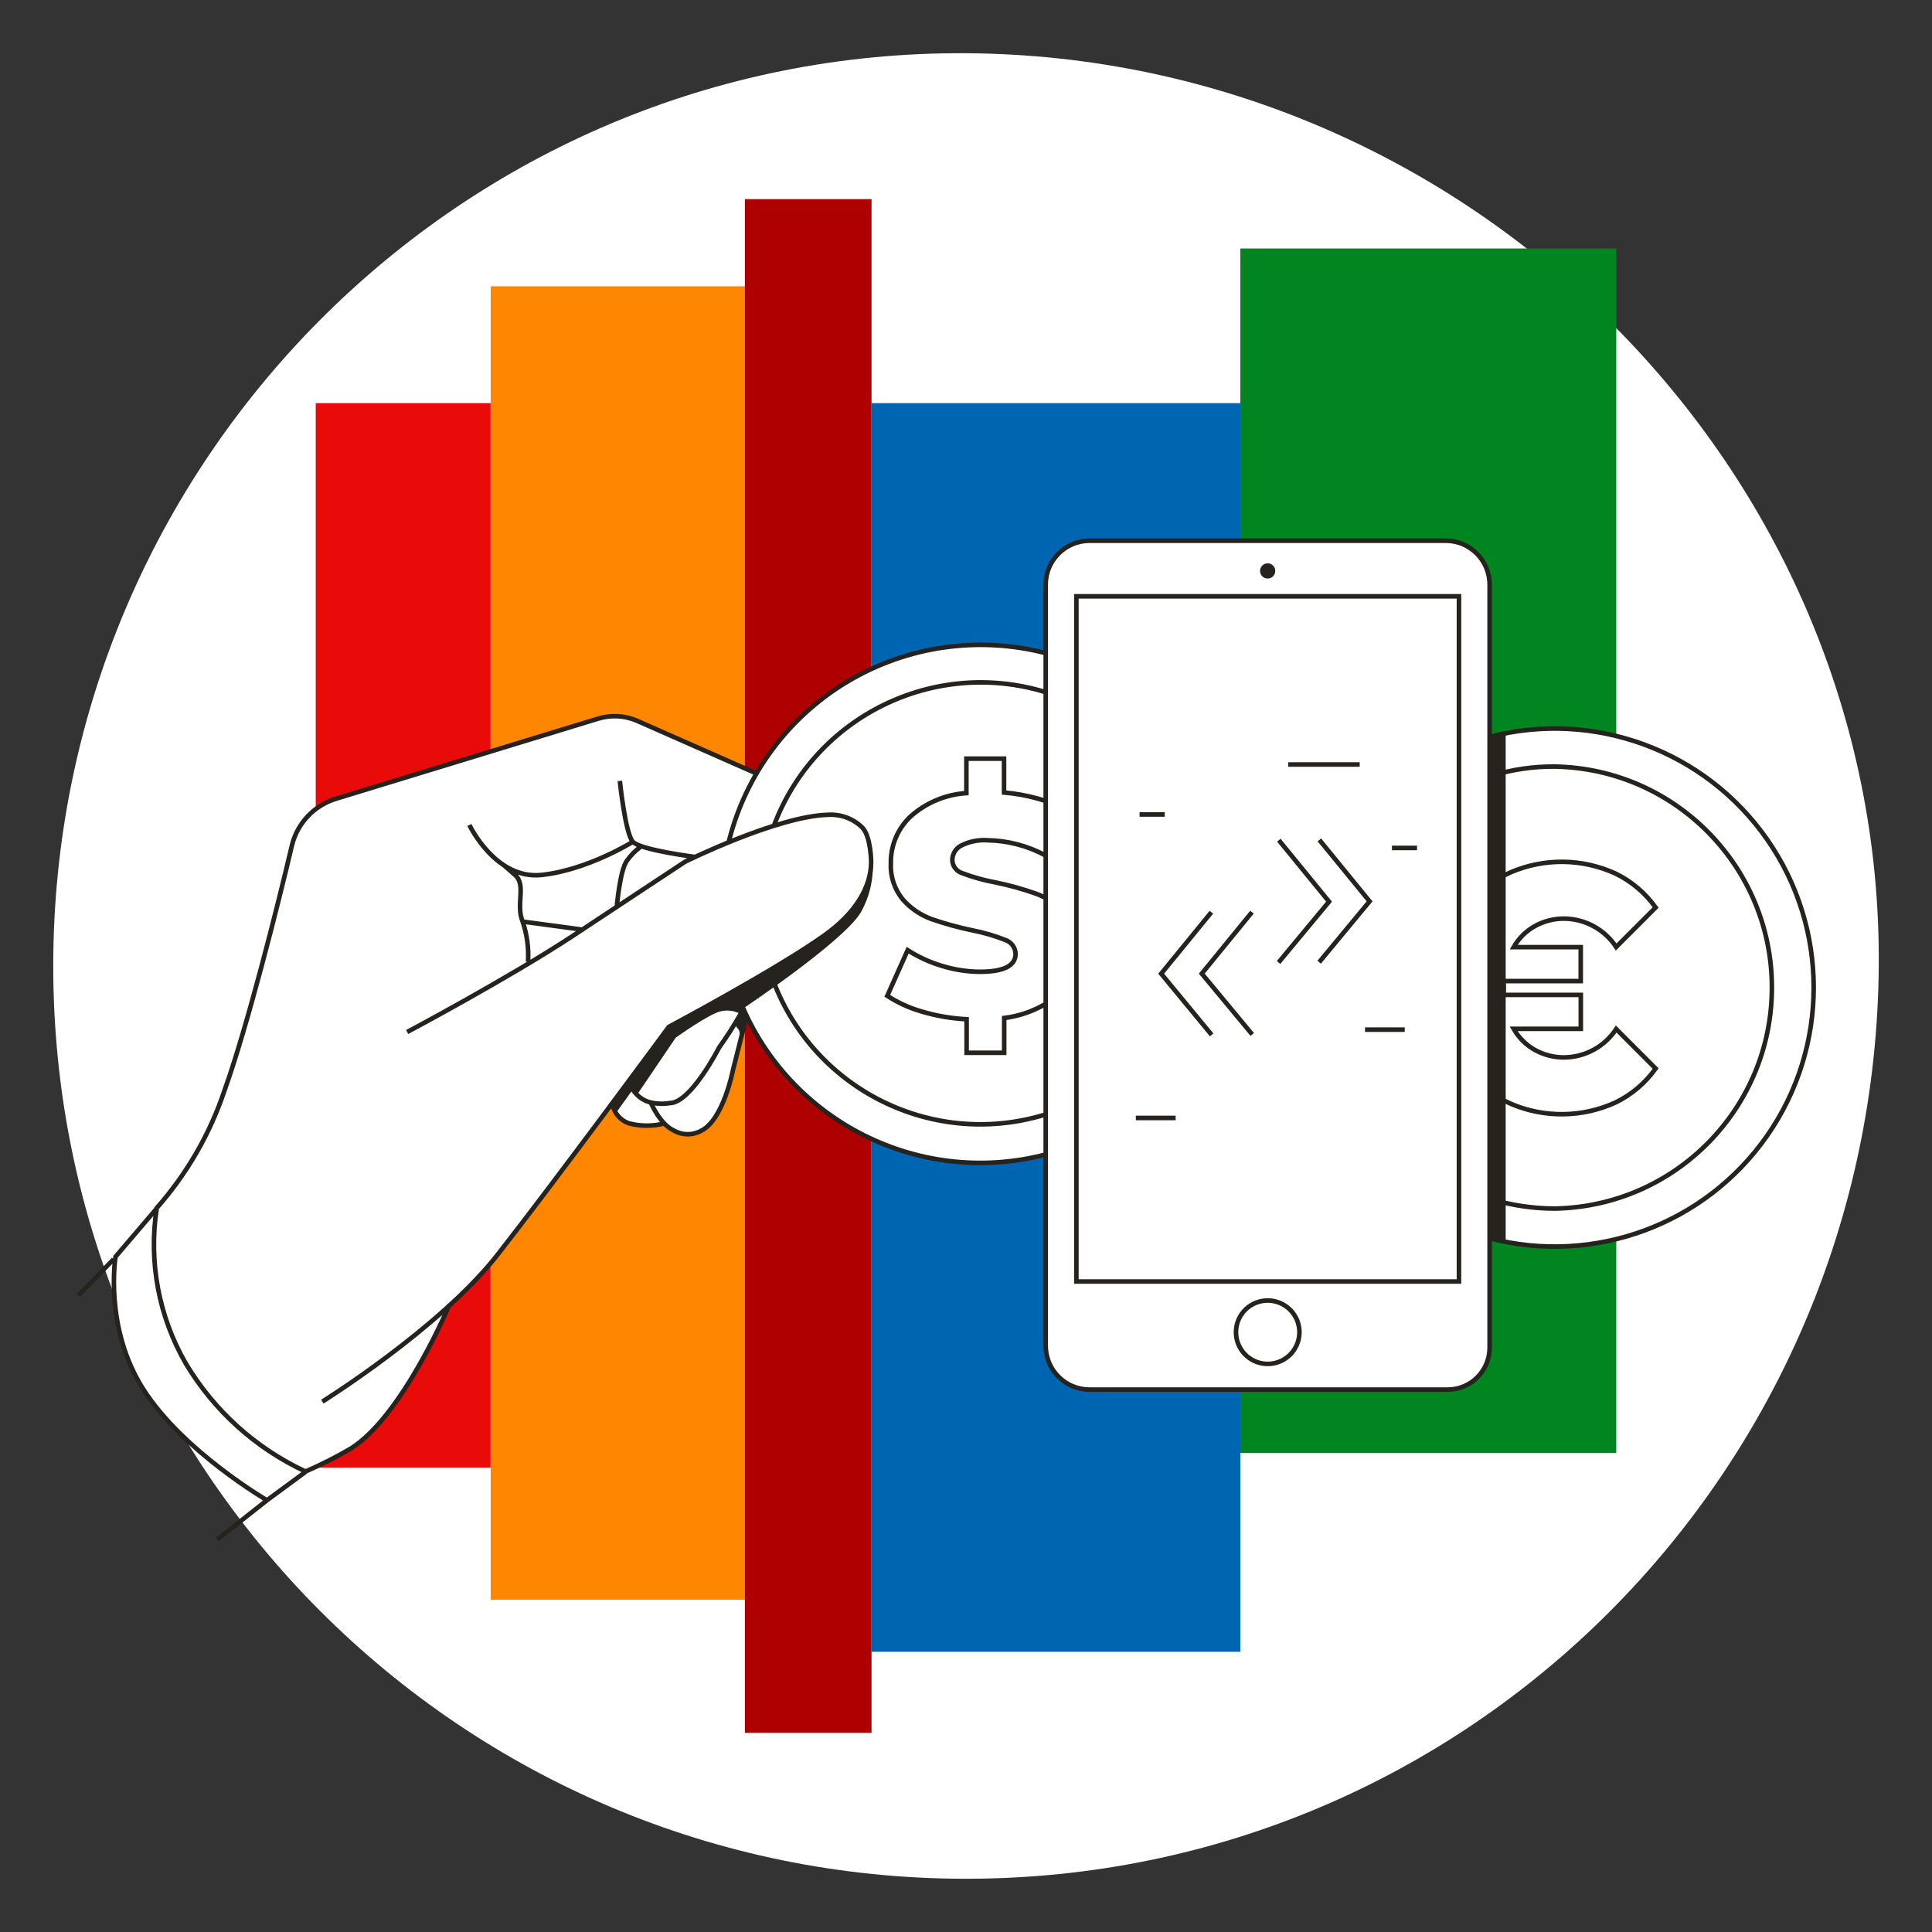 <?xml version="1.0" encoding="UTF-8"?>
<svg width="254px" height="254px" viewBox="0 0 254 254" version="1.1" xmlns="http://www.w3.org/2000/svg" xmlns:xlink="http://www.w3.org/1999/xlink">
    <rect x="0" y="0" width="254" height="254" fill="#333333" stroke="none"/>
    <title>B4D92661-1672-4B48-BBD2-126F695FE79A</title>
    <g id="Components" stroke="none" stroke-width="1" fill="none" fill-rule="evenodd">
        <g id="mBank-Illustrations-Retail" transform="translate(-1165, -1681)"></g>
        <g id="mBank-UI/Illustrations/Retail/mobile_currency_exchange">
            <path d="M247,127 C246.48,193.27 193.27,247 127,247 C60.726,247 7,193.274 7,127 C7,60.73 60.73,6.59 127,6.998 C193.45,7.41 247.51,61.93 247,127 Z" id="darkmodeMask" fill="#FFFFFF" fill-rule="nonzero"></path>
            <g id="stripes" transform="translate(41, 26)" fill-rule="nonzero">
                <rect id="Rectangle" fill="#E90A0A" transform="translate(12.005, 96.975) rotate(90) translate(-12.005, -96.975) " x="-57.97" y="85.48" width="139.95" height="22.99"></rect>
                <rect id="Rectangle" fill="#FF8600" transform="translate(40.225, 97.98) rotate(90) translate(-40.225, -97.98) " x="-46.115" y="81.265" width="172.68" height="33.43"></rect>
                <rect id="Rectangle" fill="#AE0000" transform="translate(65.255, 101) rotate(90) translate(-65.255, -101) " x="-35.565" y="92.675" width="201.64" height="16.65"></rect>
                <rect id="Rectangle" fill="#008520" transform="translate(146.78, 85.85) rotate(90) translate(-146.78, -85.85) " x="67.6" y="61.14" width="158.36" height="49.42"></rect>
                <rect id="Rectangle" fill="#0065B1" transform="translate(97.83, 109.08) rotate(90) translate(-97.83, -109.08) " x="15.75" y="84.84" width="164.16" height="48.48"></rect>
            </g>
            <g id="whiteFill" transform="translate(14, 71)" fill="#FFFFFF" fill-rule="nonzero">
                <path d="M84.48,63.1 C91.629,77.345 107.714,84.712 123.17,80.82 L123.48,80.74 L123.48,105.92 C123.48,109.103 126.057,111.684 129.24,111.69 L176.33,111.69 C179.375,111.684 181.84,109.215 181.84,106.17 L181.84,91.74 L182.15,91.82 C195.873,95.224 210.27,89.78 218.307,78.148 C226.345,66.516 226.345,51.124 218.307,39.492 C210.27,27.86 195.873,22.416 182.15,25.82 L181.84,25.9 L181.84,5.9 C181.834,2.716 179.254,0.136 176.07,0.13 L129.25,0.13 C126.066,0.136 123.486,2.716 123.48,5.9 L123.48,14.9 L123.17,14.82 C108.53,11.159 93.224,17.548 85.53,30.53 L85.42,30.72 L69.7,23.74 C68.095,23.066 66.305,22.974 64.64,23.48 L30.21,34 C27.337,34.881 25.141,37.21 24.43,40.13 C22.35,48.72 18.43,64.33 15.55,72.39 C13.658,78.086 10.634,83.341 6.66,87.84 L6.6,87.9 L1.19,94.25 C1.13,94.63 -0.21,103.74 4.87,111.72 C9.95,119.7 21,126.18 21.1,126.24 L26.16,122.52 C28.217,121.616 30.22,120.594 32.16,119.46 C38.9,115.25 44.87,101.16 45.16,100.56 L45.22,100.47 C47.475,98.454 49.565,96.26 51.47,93.91 C55.47,88.79 61.74,80.48 66.26,74.42 L66.56,74.01 L66.7,74.5 C66.974,75.543 67.763,76.373 68.79,76.7 C69.478,76.923 70.197,77.031 70.92,77.02 C71.731,77.014 72.539,76.92 73.33,76.74 L73.46,76.74 L73.56,76.84 C73.881,77.162 74.252,77.429 74.66,77.63 C75.245,77.881 75.874,78.013 76.51,78.02 C80.42,78.13 81.96,72.02 82.41,69.6 L82.41,69.51 L82.41,69.51 L84.22,62.51 L84.48,63.1 Z" id="Path"></path>
            </g>
            <path d="M14.93,165.56 L10.31,170.3 M28.56,202.4 L35.1,197.24 M190.33,182.69 C193.375,182.684 195.84,180.215 195.84,177.17 L195.84,76.86 C195.84,73.673 193.257,71.09 190.07,71.09 L143.25,71.09 C140.063,71.09 137.48,73.673 137.48,76.86 L137.48,176.92 C137.477,178.449 138.083,179.917 139.164,180.999 C140.244,182.082 141.711,182.69 143.24,182.69 L190.33,182.69 Z M141.51,168.48 L141.51,78.4 L191.81,78.4 L191.81,168.48 L141.51,168.48 Z M170.39,173.27 C171.425,175.327 170.597,177.834 168.54,178.869 C166.483,179.905 163.976,179.077 162.94,177.02 C161.905,174.963 162.733,172.456 164.79,171.42 C166.848,170.39 169.351,171.217 170.39,173.27 L170.39,173.27 Z M59.09,171.52 C59.09,171.52 52.96,186.18 46.09,190.46 C44.174,191.576 42.194,192.578 40.16,193.46 C33.621,190.41 28.146,185.471 24.44,179.28 C20.863,173.094 19.511,165.871 20.61,158.81 C24.593,154.298 27.626,149.03 29.53,143.32 C32.47,135.14 36.53,119.04 38.4,111.06 C39.138,108.16 41.343,105.859 44.21,105 L78.64,94.48 C80.305,93.969 82.096,94.061 83.7,94.74 L99.44,101.68 M53.53,135.68 C53.53,135.68 67,128.52 75.37,123 L90.07,113.29 C90.07,113.29 102.18,107.29 108.88,107.12 C110.562,107.016 112.208,107.639 113.4,108.83 C114.5,110.03 114.53,113.3 114.53,113.3 C114.53,116.57 112.53,120.03 108.34,123 C101.91,127.57 87.93,135 87.93,135 C87.93,135 72.93,155.36 65.38,165 C57.83,174.64 42.38,184.27 42.38,184.27 M91.43,112.67 C91.43,112.67 84.2,111.76 83.2,110.67 C82.2,109.58 81.49,102.67 81.49,102.67 M83.2,110.67 C83.2,110.67 77.27,114.38 71.2,115.03 C65.13,115.68 61.71,108.46 61.71,108.46 M68.71,121.16 L76.65,122.23 M81.08,119.3 C81.08,119.3 81.49,114.45 82.41,113.17 C82.927,112.437 83.562,111.795 84.29,111.27 M66.19,113.7 L67.71,115.03 C69.23,116.35 67.78,118.88 68.71,121.16 C69.289,122.857 69.53,124.651 69.42,126.44 M97.69,132.66 L97.33,133.37 C96.473,134.866 95.542,136.318 94.54,137.72 C94.54,137.72 90.84,145 88.07,145.02 C87.209,145.162 86.329,145.131 85.48,144.93 C84.077,144.553 83.003,143.421 82.7,142 M87.37,147.69 C85.839,148.088 84.231,148.088 82.7,147.69 C81.514,147.285 80.661,146.242 80.5,145 M95.8,110.71 C97.988,101.861 103.625,94.256 111.455,89.59 C119.285,84.923 128.656,83.584 137.48,85.87 M137.48,151.78 C120.331,156.247 102.621,146.827 96.74,130.11 M101.74,108.56 C107.145,94.185 122.799,86.494 137.48,91 M137.39,146.54 C122.129,151.203 105.962,142.698 101.16,127.48 M137.47,131.98 C135.799,132.965 133.944,133.598 132.02,133.84 L132.02,138.41 L127.08,138.41 L127.08,134 C125.097,133.9 123.133,133.564 121.23,133 C119.607,132.542 118.063,131.841 116.65,130.92 L119.33,124.92 C120.723,125.813 122.234,126.507 123.82,126.98 C125.439,127.485 127.124,127.748 128.82,127.76 C131.947,127.76 133.513,126.977 133.52,125.41 C133.496,124.581 132.963,123.853 132.18,123.58 C130.785,123.03 129.342,122.608 127.87,122.32 C126.026,121.94 124.208,121.439 122.43,120.82 C120.986,120.284 119.697,119.397 118.68,118.24 C117.586,116.895 117.03,115.192 117.12,113.46 C117.09,111.167 118.014,108.966 119.67,107.38 C121.71,105.543 124.31,104.447 127.05,104.27 L127.05,99.74 L132,99.74 L132,104.19 C133.526,104.321 135.036,104.595 136.51,105.01 C136.84,105.11 137.15,105.2 137.46,105.31 M137.46,112.47 C135.123,111.205 132.517,110.519 129.86,110.47 C128.636,110.381 127.412,110.63 126.32,111.19 C125.633,111.567 125.205,112.287 125.2,113.07 C125.222,113.871 125.753,114.568 126.52,114.8 C127.898,115.325 129.32,115.723 130.77,115.99 C132.623,116.364 134.448,116.869 136.23,117.5 C136.654,117.654 137.065,117.841 137.46,118.06 M195.83,96.88 C209.624,93.295 224.191,98.679 232.337,110.375 C240.482,122.07 240.482,137.6 232.337,149.295 C224.191,160.991 209.624,166.375 195.83,162.79 M196.07,102 C198.777,101.165 201.597,100.753 204.43,100.78 C220.267,101.074 232.951,113.996 232.951,129.835 C232.951,145.674 220.267,158.596 204.43,158.89 C201.515,158.888 198.617,158.453 195.83,157.6 M195.73,116.37 C196.62,115.708 197.579,115.145 198.59,114.69 C203.009,112.787 208.027,112.845 212.4,114.85 C214.501,115.873 216.313,117.407 217.67,119.31 L212.48,124.5 C210.971,122.208 208.424,120.811 205.68,120.77 C204.308,120.756 202.957,121.1 201.76,121.77 C200.61,122.422 199.656,123.372 199,124.52 L207.82,124.52 L207.82,128.98 L197.7,128.98 C197.68,129.283 197.68,129.587 197.7,129.89 C197.679,130.193 197.679,130.497 197.7,130.8 L207.83,130.8 L207.83,135.26 L199,135.26 C199.656,136.411 200.609,137.364 201.76,138.02 C202.957,138.69 204.308,139.034 205.68,139.02 C208.424,138.979 210.971,137.582 212.48,135.29 L217.67,140.48 C216.313,142.383 214.501,143.917 212.4,144.94 C208.027,146.945 203.009,147.003 198.59,145.1 C197.618,144.665 196.693,144.133 195.83,143.51 M169.36,100.51 L178.76,100.51 M149.33,146.98 L154.56,146.98 M179.46,135.37 L184.68,135.37 M183,111.48 L186.3,111.48 M149.82,107.08 L153.13,107.08 M168.13,110.46 L174.73,118.54 L168.09,126.54 M173.46,110.42 L180.06,118.5 L173.43,126.5 M164.63,136 L158,128 L164.6,119.92 M159.3,136.06 L152.66,128.01 L159.26,119.93 M40.18,193.5 L35.1,197.24 C35.1,197.24 24.1,190.84 18.87,182.69 C13.64,174.54 15.19,165.22 15.19,165.22 L20.63,158.85 M98.17,133.53 L96.36,140.69 C96.36,140.69 95.09,147.31 92.13,148.69 C91.012,149.288 89.663,149.262 88.57,148.62 C86.71,147.78 85.5,144.82 85.5,144.82" id="blackStroke" stroke="#26221E" stroke-width="0.6"></path>
            <g id="blackFill" transform="translate(80, 74)" fill="#26221E" fill-rule="nonzero">
                <path d="M16.58,60.54 C16.678,60.814 16.835,61.063 17.04,61.27 C17.36,61.6 17.27,62.58 17.27,62.58 L18.09,60 L17.88,58.91 L16.58,60.54 Z" id="Path"></path>
                <circle id="Oval" cx="86.66" cy="1.06" r="1"></circle>
                <polygon id="Path" points="115.74 22.84 115.74 88.75 117.95 89.23 117.95 22.36"></polygon>
                <path d="M34.41,37.71 C34.464,39.315 34.295,40.921 33.91,42.48 C33.3,44.34 32.11,46.05 27.63,49.48 C24.171,51.962 20.53,54.181 16.74,56.12 L17.74,58.56 C17.74,58.56 30.87,49.79 33.16,45.97 C34.533,43.544 35.041,40.723 34.6,37.97 L34.41,37.71 Z" id="Path"></path>
                <path d="M2.83,67.84 L0.5,71 L0.97,72.34 L3.22,69.2 L3.22,68.9 L3.77,69.9 L8.83,62.43 C8.83,62.43 13.3,59.22 14.83,58.94 C15.686,58.759 16.579,58.887 17.35,59.3 L17.6,58.3 L16.74,56.15 L7.93,61.01 L2.83,67.84 Z" id="Path"></path>
            </g>
        </g>
    </g>
</svg>
